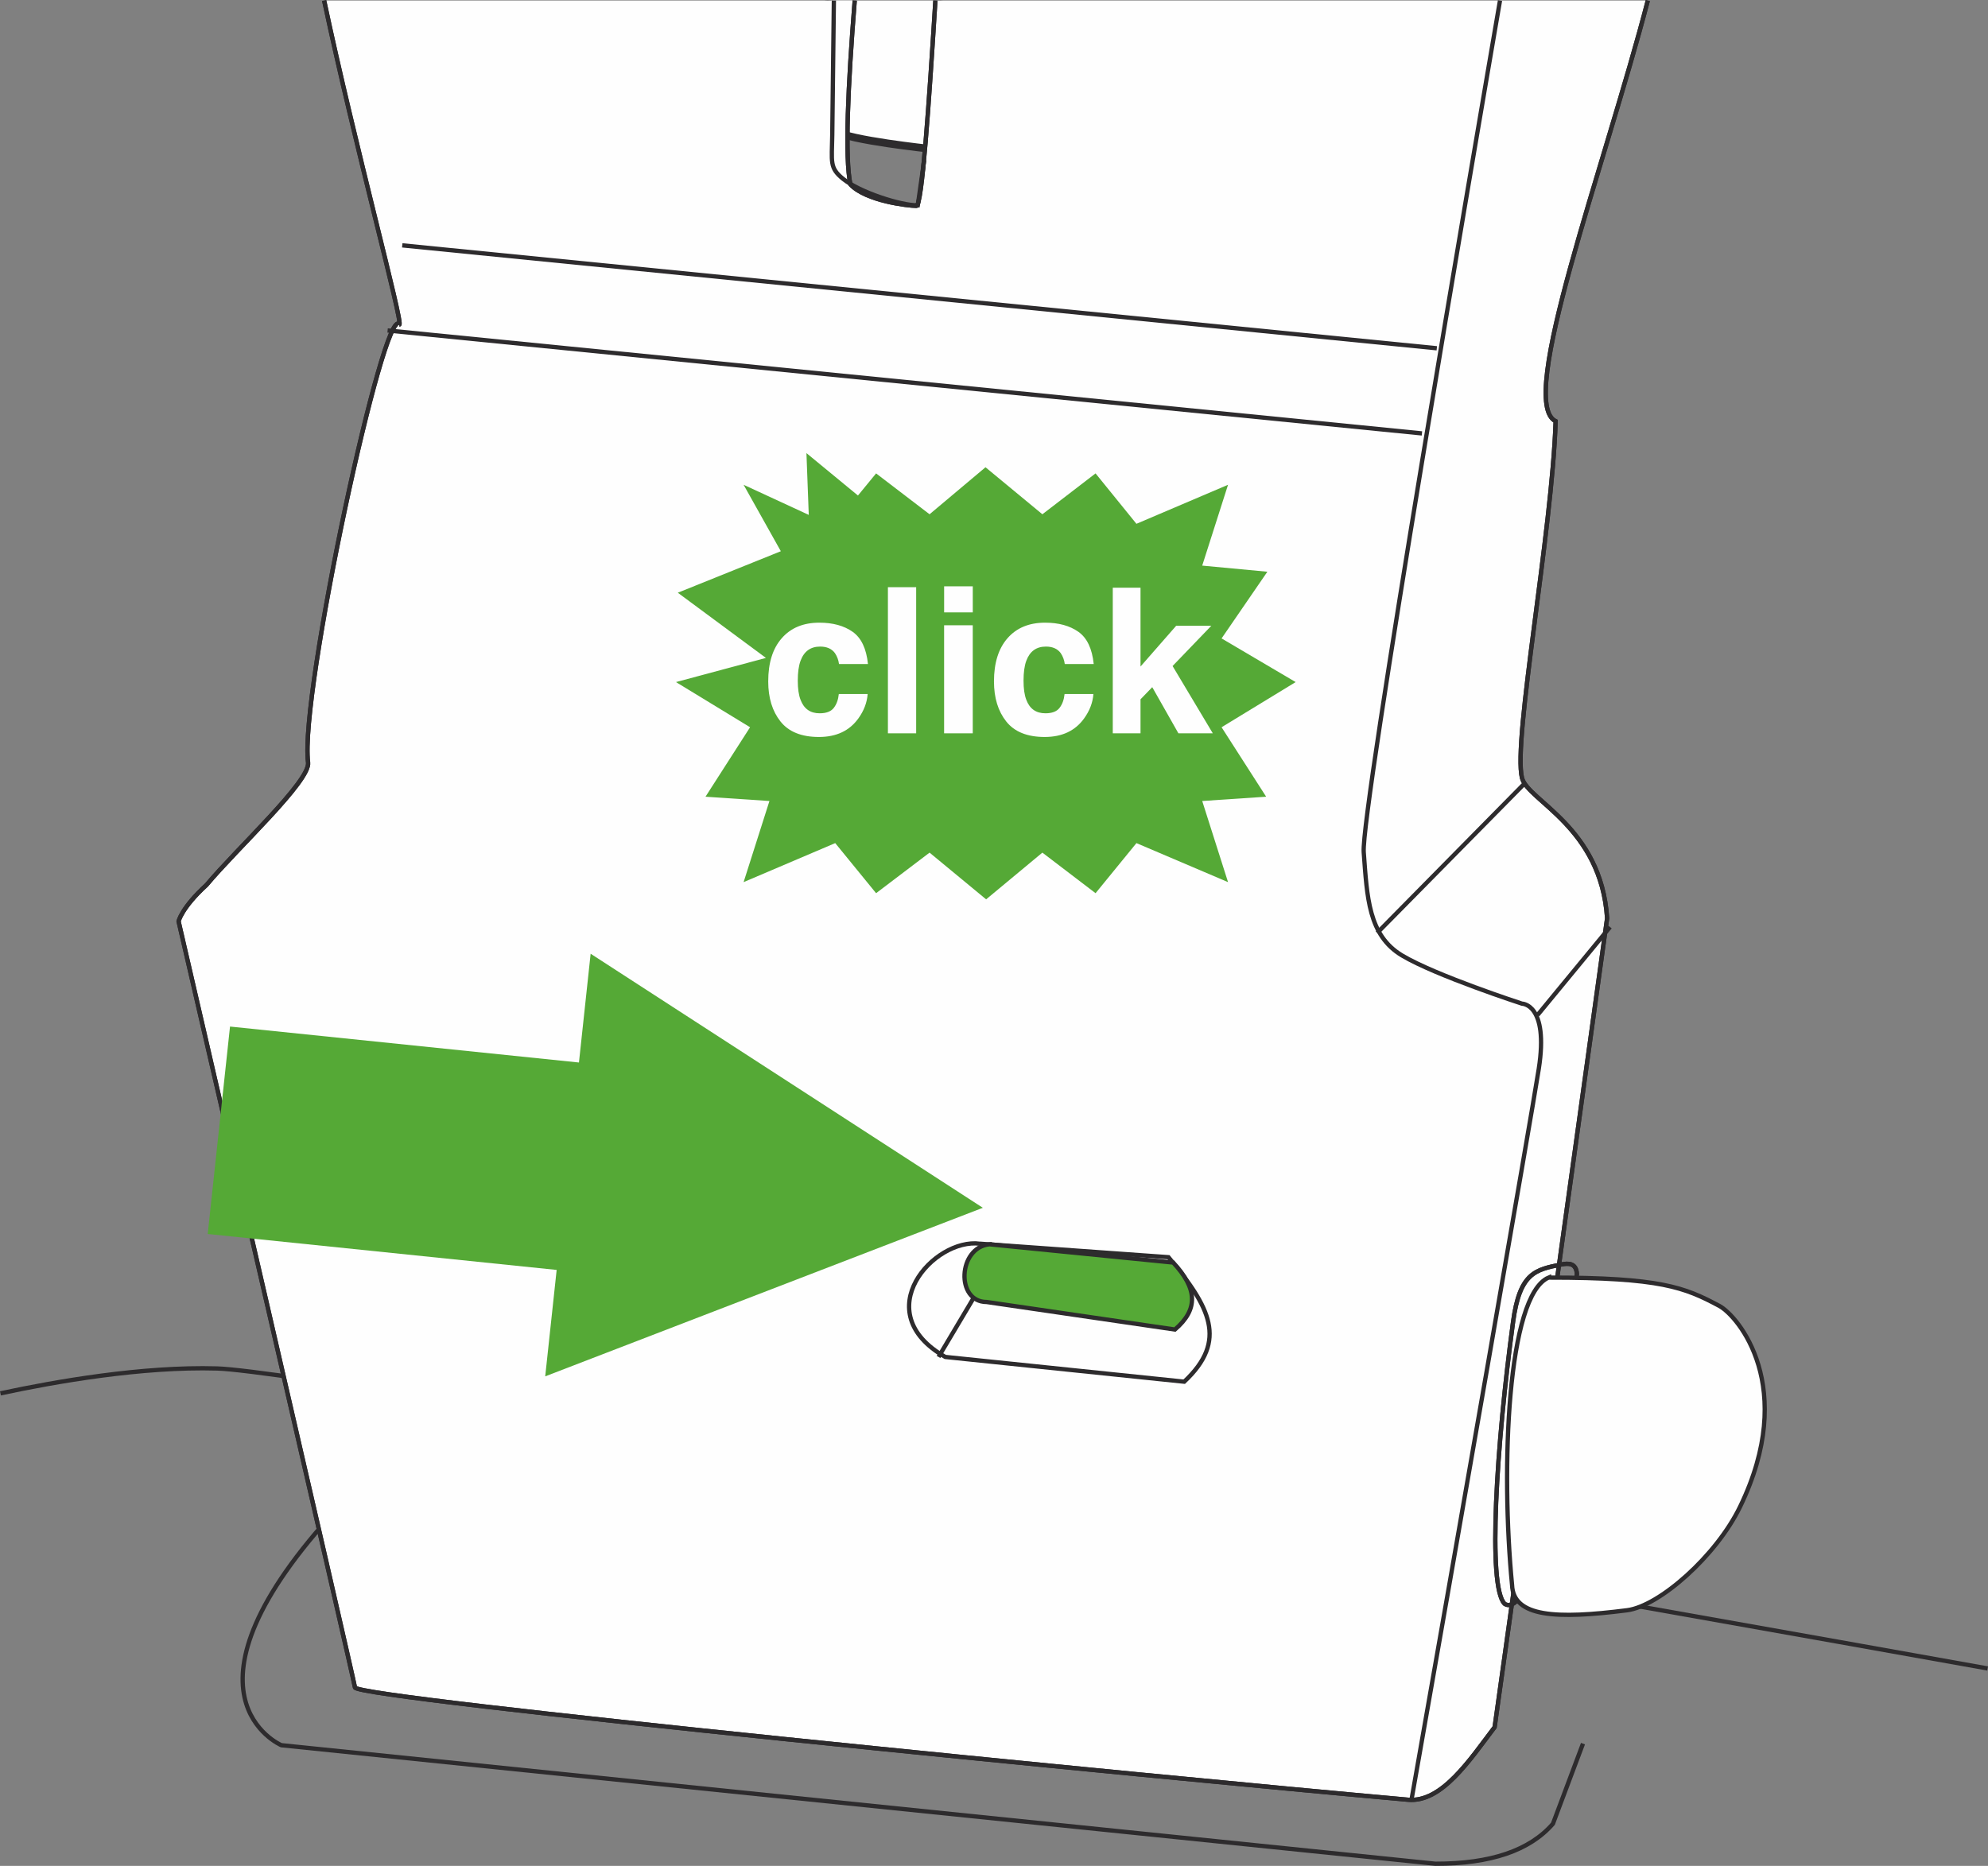 <?xml version="1.0" encoding="UTF-8"?>
<!DOCTYPE svg PUBLIC "-//W3C//DTD SVG 1.1//EN" "http://www.w3.org/Graphics/SVG/1.1/DTD/svg11.dtd">
<!-- Creator: CorelDRAW 2017 -->
<svg xmlns="http://www.w3.org/2000/svg" xml:space="preserve" width="35.375mm" height="33.208mm" version="1.1" style="shape-rendering:geometricPrecision; text-rendering:geometricPrecision; image-rendering:optimizeQuality; fill-rule:evenodd; clip-rule:evenodd"
viewBox="0 0 1747.98 1640.89"
 xmlns:xlink="http://www.w3.org/1999/xlink">
 <rect x="0" y="0" width="1747.98" height="1640.89" fill="#808080" stroke="none"/>
 <defs>
  <style type="text/css">
   <![CDATA[
    .str2 {stroke:#2D2B2D;stroke-width:6.78;stroke-miterlimit:3.864}
    .str1 {stroke:#2D2B2D;stroke-width:3.77;stroke-miterlimit:10}
    .str0 {stroke:#2D2B2D;stroke-width:3.77;stroke-miterlimit:3.864}
    .fil0 {fill:none;fill-rule:nonzero}
    .fil1 {fill:#FEFEFE;fill-rule:nonzero}
    .fil2 {fill:#DC1C3A;fill-rule:nonzero}
    .fil3 {fill:#55A936;fill-rule:nonzero}
   ]]>
  </style>
 </defs>
 <g id="Слой_x0020_1">
  <path class="fil0 str0" d="M297.72 1325.47c-153.75,165.27 -50.33,209.3 -50.33,209.3l1014.71 104.24c48.51,0.1 82.98,-11.63 103.34,-35.16l26.43 -70.47"/>
  <path class="fil0 str1" d="M0.4 1225.35c48.18,-10.37 124.6,-23.79 190.42,-21.89 95.31,2.74 1320.76,221.53 1556.84,263.82"/>
  <path class="fil1" d="M728.76 0.47c0.17,56.96 1.61,111.38 6.41,114.98 10.3,7.72 82.8,15.44 82.8,15.44l8.03 -130.42 -97.24 0z"/>
  <path class="fil0 str1" d="M728.76 0.47c0.17,56.96 1.61,111.38 6.41,114.98 10.3,7.72 82.8,15.44 82.8,15.44l8.03 -130.42"/>
  <path class="fil0 str2" d="M728.76 0.47c0.17,56.96 1.61,111.38 6.41,114.98 10.3,7.72 82.8,15.44 82.8,15.44l8.03 -130.42"/>
  <path class="fil1" d="M351.11 285.47c-12.88,-20.59 -87.94,325.6 -80.22,385.03 2.13,16.27 -61.99,75.06 -89.35,107.78 -21.98,20.1 -24.51,31.97 -24.51,31.97 0,0 153.24,662.66 155.09,673.75 1.62,9.76 701.57,78.67 926,98.73 29.58,2.65 54.21,-35.02 76.06,-63.82 2.52,-16.12 98.9,-711.37 98.9,-711.37 -5.16,-80.2 -69.73,-103.39 -74.83,-123.35 -8.3,-32.49 26.6,-217.07 29.56,-313.78 -34.6,-16.96 42.58,-222.21 81.06,-369.94l-626.41 0c-5.71,91.51 -11.73,180.62 -16.69,180.58 -7.27,-0.05 -44.22,-4.22 -58.03,-18.85 -5.05,-23.56 -2.19,-86.82 3.79,-161.73l-466.52 0c27.32,128.74 69.96,284.72 66.09,284.99z"/>
  <path class="fil0 str1" d="M351.11 285.47c-12.88,-20.59 -87.94,325.6 -80.22,385.03 2.13,16.27 -61.99,75.06 -89.35,107.78 -21.98,20.1 -24.51,31.97 -24.51,31.97 0,0 153.24,662.66 155.09,673.75 1.62,9.76 701.57,78.67 926,98.73 29.58,2.65 54.21,-35.02 76.06,-63.82 2.52,-16.12 98.9,-711.37 98.9,-711.37 -5.16,-80.2 -69.73,-103.39 -74.83,-123.35 -8.3,-32.49 26.6,-217.07 29.56,-313.78 -34.6,-16.96 42.58,-222.21 81.06,-369.94m-626.41 0c-5.71,91.51 -11.73,180.62 -16.69,180.58 -7.27,-0.05 -44.22,-4.22 -58.03,-18.85 -5.05,-23.56 -2.19,-86.82 3.79,-161.73m-466.52 0c27.32,128.74 69.96,284.72 66.09,284.99"/>
  <path class="fil0 str0" d="M351.11 285.47c-12.88,-20.59 -87.94,325.6 -80.22,385.03 2.13,16.27 -61.99,75.06 -89.35,107.78 -21.98,20.1 -24.51,31.97 -24.51,31.97 0,0 153.24,662.66 155.09,673.75 1.62,9.76 701.57,78.67 926,98.73 29.58,2.65 54.21,-35.02 76.06,-63.82 2.52,-16.12 98.9,-711.37 98.9,-711.37 -5.16,-80.2 -69.73,-103.39 -74.83,-123.35 -8.3,-32.49 26.6,-217.07 29.56,-313.78 -34.6,-16.96 42.58,-222.21 81.06,-369.94m-626.41 0c-5.71,91.51 -11.73,180.62 -16.69,180.58 -7.27,-0.05 -44.22,-4.22 -58.03,-18.85 -5.05,-23.56 -2.19,-86.82 3.79,-161.73m-466.52 0c27.32,128.74 69.96,284.72 66.09,284.99"/>
  <path class="fil0 str1" d="M1386.52 1120.45c-0.56,-10.18 -8.03,-9.59 -13.58,-8.47 -22.96,4.59 -36.68,7.18 -42.55,50.51 -14.59,107.59 -22.61,232.75 -7.48,247.88 0,0 9.55,8 19.51,-18.58l44.1 -271.34z"/>
  <path class="fil0 str0" d="M1386.52 1120.45c-0.56,-10.18 -8.03,-9.59 -13.58,-8.47 -22.96,4.59 -36.68,7.18 -42.55,50.51 -14.59,107.59 -22.61,232.75 -7.48,247.88 0,0 9.55,8 19.51,-18.58l44.1 -271.34z"/>
  <path class="fil2" d="M1361.66 1123.53c98.58,0 98.91,8 129.57,24.37 16.63,8.85 89.72,71.99 38.77,177.14 -21.02,43.39 -71.07,87.45 -99.4,91.06 -62.2,7.93 -100.06,6.07 -101.1,-22.28 -9.94,-101.92 -4.37,-254.8 32.16,-270.3z"/>
  <path class="fil1" d="M1361.66 1123.53c98.58,0 119.32,8.52 150,24.87 16.63,8.85 69.29,71.49 18.34,176.63 -21.02,43.39 -71.07,87.45 -99.4,91.06 -62.2,7.93 -100.06,6.07 -101.1,-22.28 -9.94,-101.92 -4.37,-254.8 32.16,-270.3z"/>
  <path class="fil0 str0" d="M1361.66 1123.53c98.58,0 119.32,8.52 150,24.87 16.63,8.85 69.29,71.49 18.34,176.63 -21.02,43.39 -71.07,87.45 -99.4,91.06 -62.2,7.93 -100.06,6.07 -101.1,-22.28 -9.94,-101.92 -4.37,-254.8 32.16,-270.3z"/>
  <line class="fil0 str0" x1="825.21" y1="1193.33" x2="855.7" y2= "1142.05" />
  <path class="fil0 str0" d="M861.64 1093.73l165.77 11.88c36.28,43.74 52.59,73.15 13.83,109.47l-210.09 -21.76c-69.13,-39.4 -9.95,-104.83 30.49,-99.6z"/>
  <path class="fil3" d="M869.98 1094.24l161.56 16.07c21.23,22.81 22.34,41.08 1.55,58.91l-165.52 -24.21c-27.5,0 -25.29,-47.95 2.41,-50.78z"/>
  <path class="fil0 str0" d="M869.98 1094.24l161.56 16.07c21.23,22.81 22.34,41.08 1.55,58.91l-165.52 -24.21c-27.5,0 -25.29,-47.95 2.41,-50.78z"/>
  <path class="fil0 str0" d="M1318.9 0.47c-21.17,122.9 -122.44,713.56 -119.82,748.93 2.96,39.49 4.04,73.08 33.61,90.81 29.53,17.72 105.56,42.43 105.56,42.43 0,0 23.64,0 14.76,57.23 -6.41,41.42 -76.79,443.81 -112.12,643.96"/>
  <path class="fil0 str0" d="M353.69 215.76l909.65 90.51m-922.53 -15.65l909.46 90.52"/>
  <path class="fil0 str0" d="M1351.95 892.59l63.7 -77.33m-204.72 5.12l129.87 -131.68m-607.6 -688.24c-0.61,51.09 -1.26,106.44 -1.42,118.3 -0.33,23.85 -2.61,28.71 9.45,38.49 14.73,11.92 51,23.55 65.75,23.32 3.35,-23.15 5.59,-39.71 5.59,-39.71"/>
  <polygon class="fil3" points="519.33,838.73 864.18,1062.15 479.39,1210.39 489.45,1116.8 182.64,1085.19 202.25,902.77 509.05,934.39 "/>
  <polygon class="fil3" points="673.44,578.58 595.97,521.25 686.56,484.76 653.82,426.32 711.12,452.8 709.08,398.46 754.37,435.76 770.32,416.31 817.33,452.25 866.52,410.91 916.52,452.25 963.29,416.31 999.23,460.64 1079.77,426.32 1057.07,497.4 1114.35,502.79 1074.09,561.44 1139.23,599.83 1074.09,639.55 1113.29,700.64 1057.07,704.42 1079.77,775.76 999.23,741.44 963.29,785.49 916.52,749.81 867.07,790.9 817.33,749.81 770.32,785.49 734.38,741.44 653.82,775.76 676.54,704.42 620.32,700.64 659.51,639.55 594.37,599.83 "/>
  <path class="fil1" d="M737.71 583.95c-0.47,-3.55 -1.66,-6.74 -3.57,-9.59 -2.81,-3.83 -7.15,-5.75 -13.04,-5.75 -8.38,0 -14.12,4.15 -17.2,12.46 -1.64,4.41 -2.44,10.27 -2.44,17.57 0,6.96 0.8,12.55 2.44,16.79 2.96,7.9 8.56,11.85 16.77,11.85 5.84,0 9.97,-1.57 12.41,-4.71 2.46,-3.14 3.94,-7.21 4.46,-12.22l25.36 0c-0.57,7.57 -3.31,14.72 -8.19,21.46 -7.81,10.86 -19.35,16.3 -34.65,16.3 -15.29,0 -26.55,-4.53 -33.77,-13.59 -7.21,-9.07 -10.82,-20.83 -10.82,-35.27 0,-16.32 3.97,-28.99 11.96,-38.05 7.97,-9.08 18.96,-13.61 32.98,-13.61 11.94,0 21.69,2.68 29.29,8.03 7.58,5.33 12.08,14.78 13.47,28.32l-25.45 0z"/>
  <polygon class="fil1" points="805.55,644.89 780.71,644.89 780.71,516.38 805.55,516.38 "/>
  <path class="fil1" d="M855.33 538.54l-25.19 0 0 -22.92 25.19 0 0 22.92zm-25.21 11.33l25.19 0 0 95.02 -25.19 0 0 -95.02z"/>
  <path class="fil1" d="M936.22 583.95c-0.47,-3.55 -1.66,-6.74 -3.57,-9.59 -2.81,-3.83 -7.15,-5.75 -13.02,-5.75 -8.4,0 -14.14,4.15 -17.23,12.46 -1.64,4.41 -2.44,10.27 -2.44,17.57 0,6.96 0.8,12.55 2.44,16.79 2.96,7.9 8.56,11.85 16.79,11.85 5.82,0 9.95,-1.57 12.39,-4.71 2.46,-3.14 3.94,-7.21 4.46,-12.22l25.36 0c-0.57,7.57 -3.31,14.72 -8.19,21.46 -7.81,10.86 -19.35,16.3 -34.65,16.3 -15.29,0 -26.55,-4.53 -33.77,-13.59 -7.21,-9.07 -10.82,-20.83 -10.82,-35.27 0,-16.32 3.99,-28.99 11.96,-38.05 7.97,-9.08 18.96,-13.61 32.98,-13.61 11.94,0 21.69,2.68 29.29,8.03 7.58,5.33 12.08,14.78 13.47,28.32l-25.45 0z"/>
  <polygon class="fil1" points="978.42,516.82 1002.82,516.82 1002.82,586.15 1034.17,550.31 1065.07,550.31 1031.01,585.7 1066.38,644.9 1036.14,644.9 1013.13,604.3 1002.82,614.98 1002.82,644.9 978.42,644.9 "/>
 </g>
</svg>
